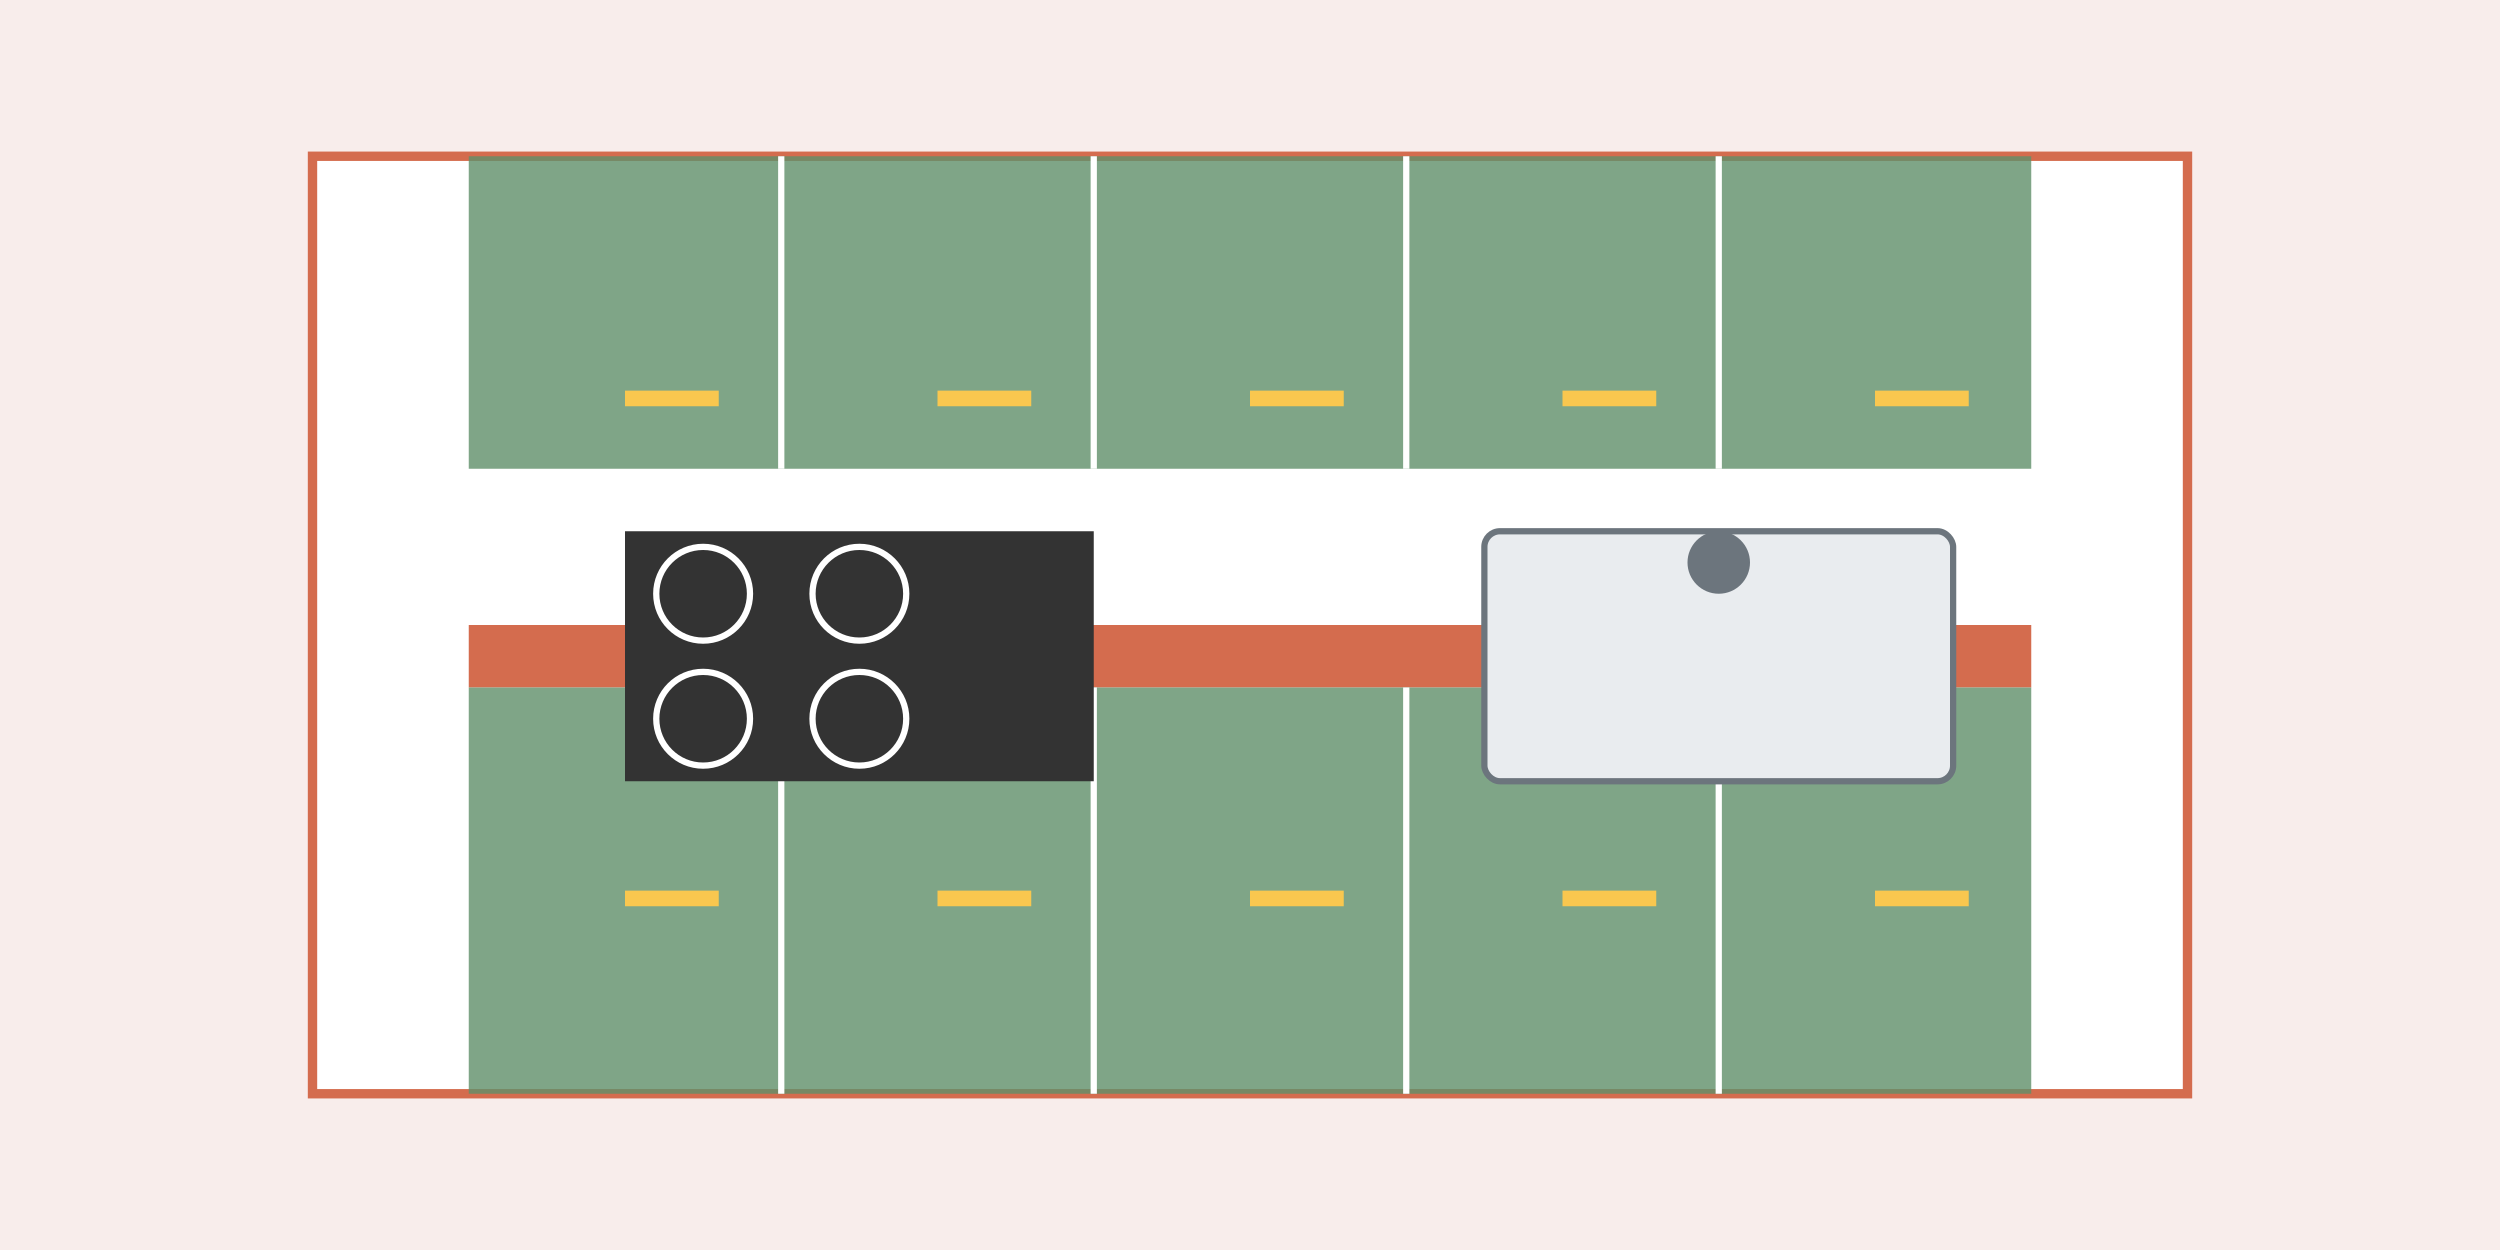 <svg xmlns="http://www.w3.org/2000/svg" width="100%" height="100%" viewBox="0 0 800 400">
  <rect width="100%" height="100%" fill="#f8edeb"/>
  
  <!-- Kitchen background -->
  <rect x="100" y="50" width="600" height="300" fill="#ffffff" stroke="#d46c4e" stroke-width="3"/>
  
  <!-- Kitchen cabinets (upper) -->
  <rect x="150" y="50" width="500" height="100" fill="#5f8f69" opacity="0.8"/>
  <!-- Cabinet divisions -->
  <line x1="250" y1="50" x2="250" y2="150" stroke="#ffffff" stroke-width="2"/>
  <line x1="350" y1="50" x2="350" y2="150" stroke="#ffffff" stroke-width="2"/>
  <line x1="450" y1="50" x2="450" y2="150" stroke="#ffffff" stroke-width="2"/>
  <line x1="550" y1="50" x2="550" y2="150" stroke="#ffffff" stroke-width="2"/>
  <!-- Cabinet handles -->
  <rect x="200" y="125" width="30" height="5" fill="#f9c74f"/>
  <rect x="300" y="125" width="30" height="5" fill="#f9c74f"/>
  <rect x="400" y="125" width="30" height="5" fill="#f9c74f"/>
  <rect x="500" y="125" width="30" height="5" fill="#f9c74f"/>
  <rect x="600" y="125" width="30" height="5" fill="#f9c74f"/>
  
  <!-- Counter top -->
  <rect x="150" y="200" width="500" height="20" fill="#d46c4e"/>
  
  <!-- Kitchen base cabinets -->
  <rect x="150" y="220" width="500" height="130" fill="#5f8f69" opacity="0.8"/>
  <!-- Cabinet divisions -->
  <line x1="250" y1="220" x2="250" y2="350" stroke="#ffffff" stroke-width="2"/>
  <line x1="350" y1="220" x2="350" y2="350" stroke="#ffffff" stroke-width="2"/>
  <line x1="450" y1="220" x2="450" y2="350" stroke="#ffffff" stroke-width="2"/>
  <line x1="550" y1="220" x2="550" y2="350" stroke="#ffffff" stroke-width="2"/>
  <!-- Cabinet handles -->
  <rect x="200" y="285" width="30" height="5" fill="#f9c74f"/>
  <rect x="300" y="285" width="30" height="5" fill="#f9c74f"/>
  <rect x="400" y="285" width="30" height="5" fill="#f9c74f"/>
  <rect x="500" y="285" width="30" height="5" fill="#f9c74f"/>
  <rect x="600" y="285" width="30" height="5" fill="#f9c74f"/>
  
  <!-- Sink -->
  <rect x="475" y="170" width="150" height="80" rx="5" ry="5" fill="#e9ecef" stroke="#6c757d" stroke-width="2"/>
  <circle cx="550" cy="180" r="10" fill="#6c757d"/>
  
  <!-- Stove -->
  <rect x="200" y="170" width="150" height="80" fill="#333333"/>
  <circle cx="225" cy="190" r="15" fill="none" stroke="#ffffff" stroke-width="2"/>
  <circle cx="275" cy="190" r="15" fill="none" stroke="#ffffff" stroke-width="2"/>
  <circle cx="225" cy="230" r="15" fill="none" stroke="#ffffff" stroke-width="2"/>
  <circle cx="275" cy="230" r="15" fill="none" stroke="#ffffff" stroke-width="2"/>
</svg>